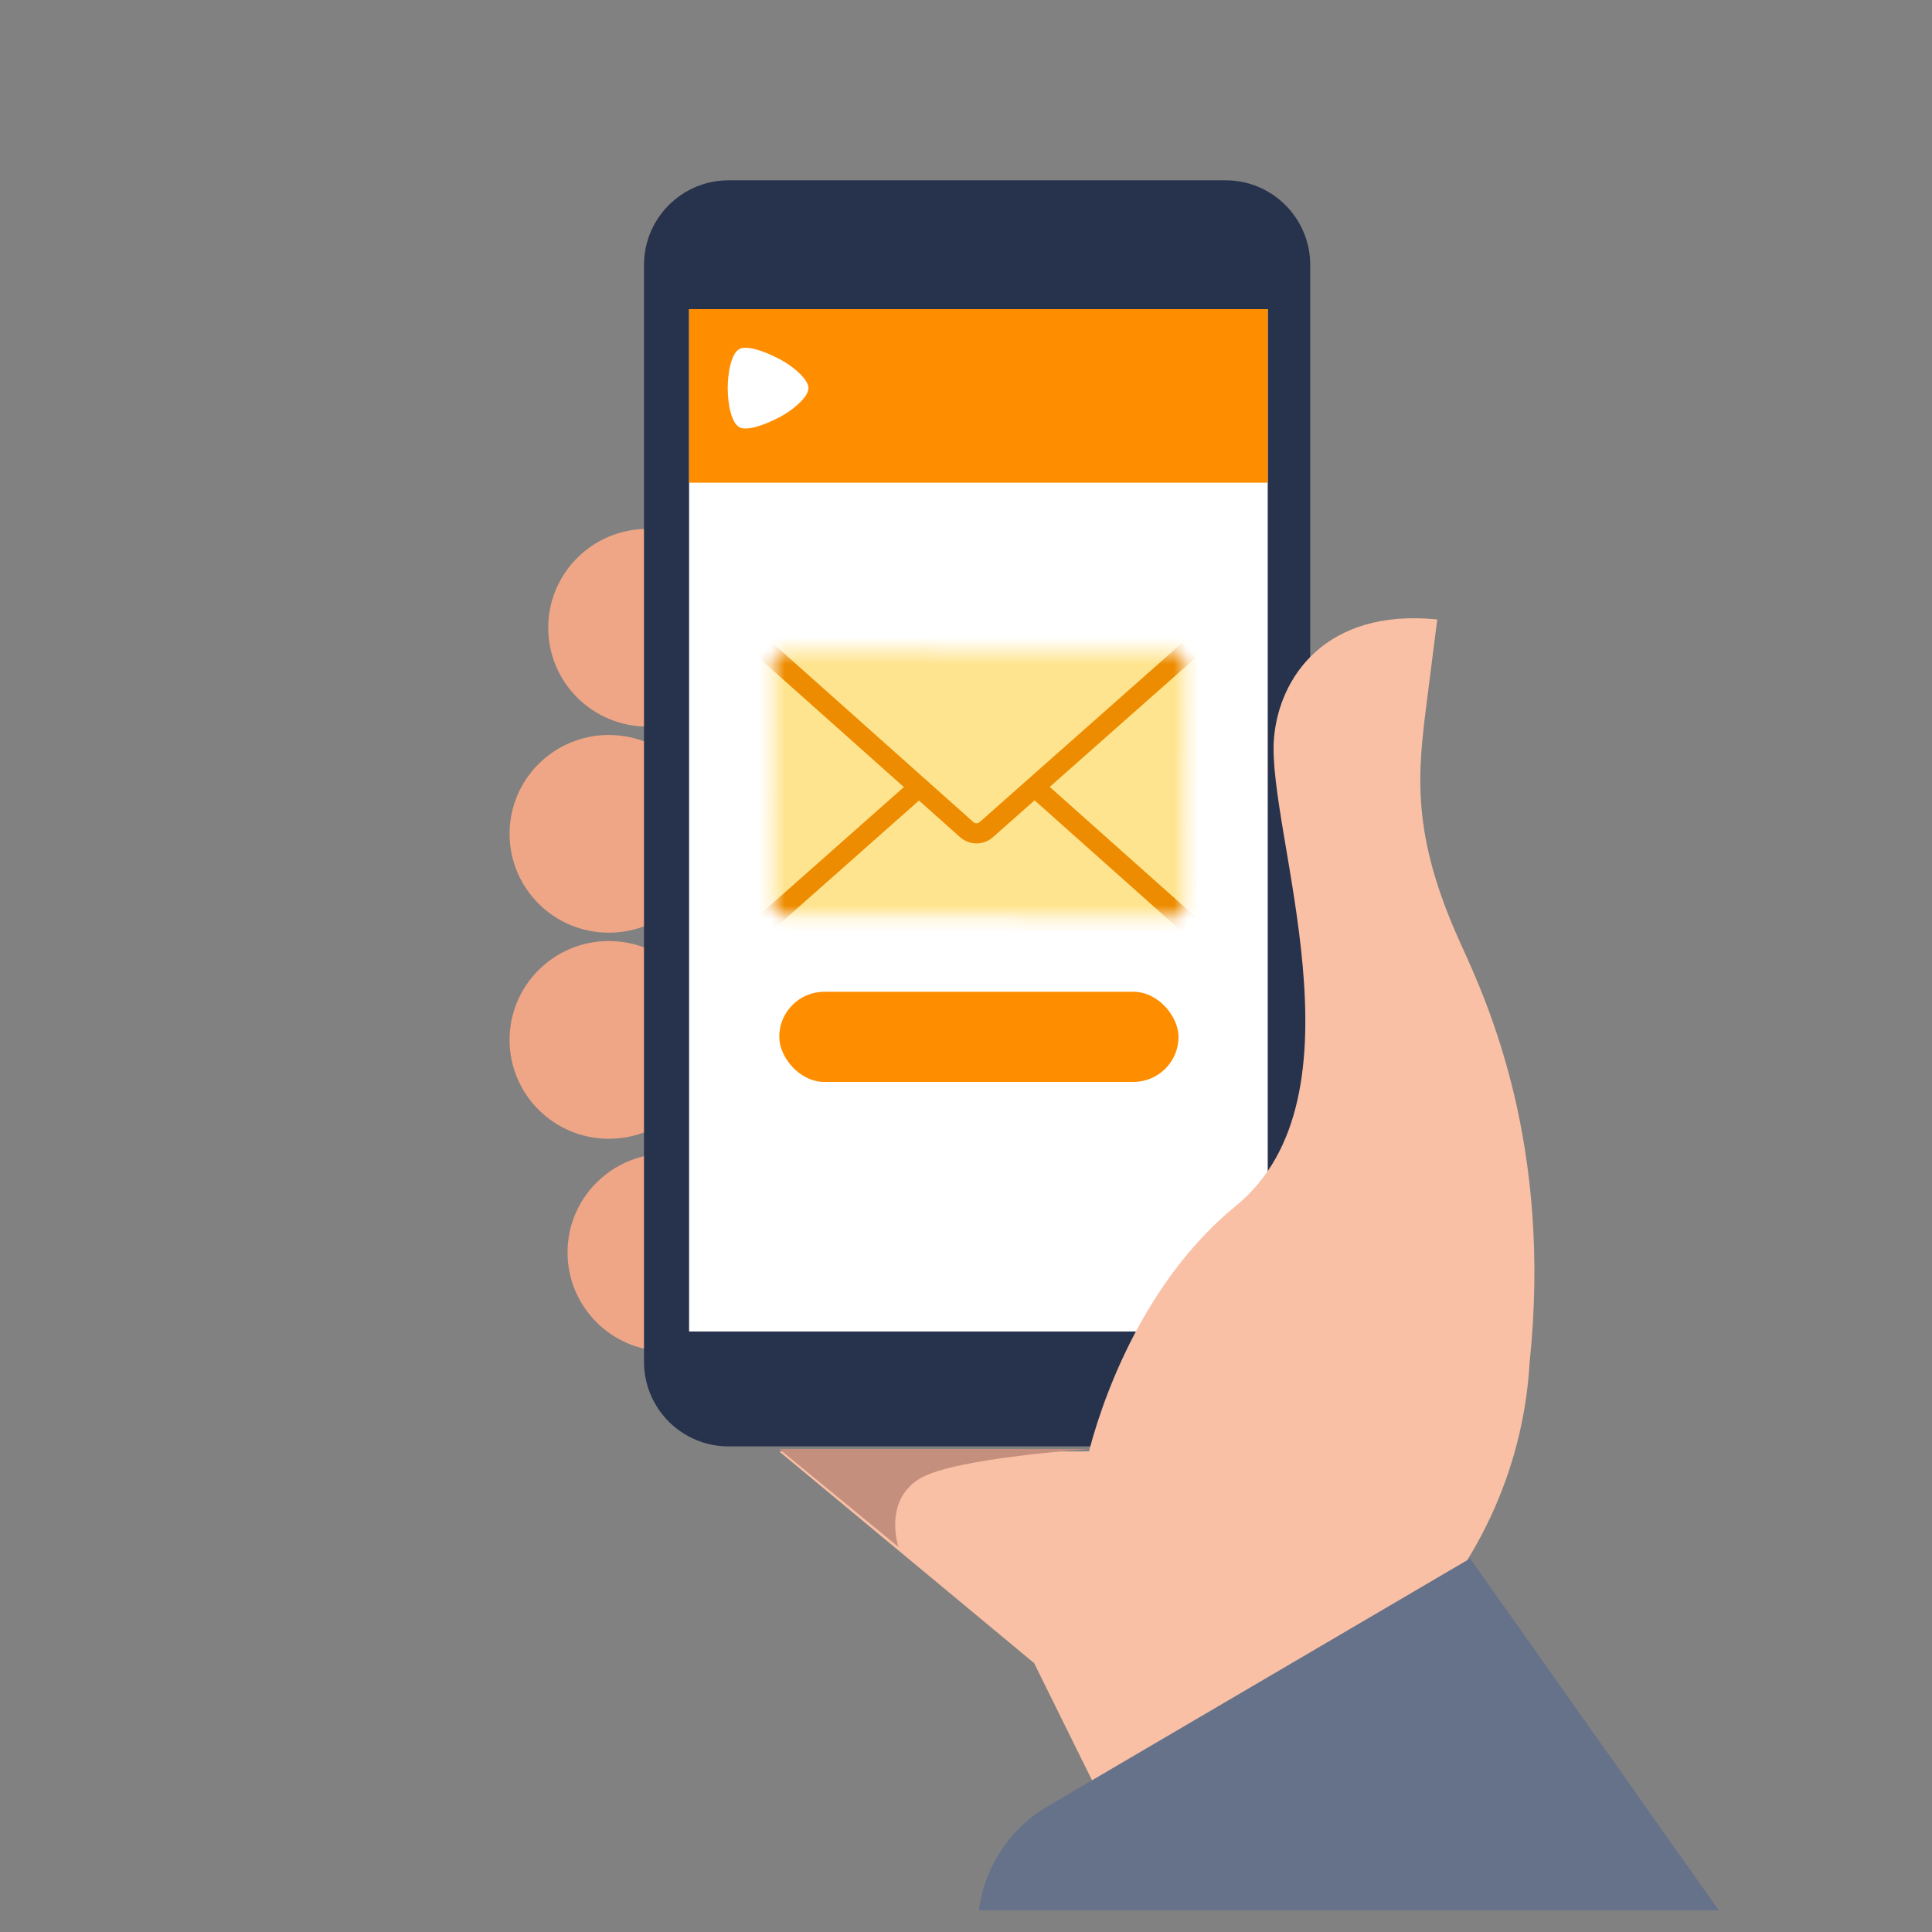 <svg width="144" height="144" viewBox="0 0 144 144" fill="none" xmlns="http://www.w3.org/2000/svg">
<rect x="0" y="0" width="144" height="144" fill="#808080" stroke="none"/>
<rect opacity="0.01" width="144" height="144" fill="white"/>
<path fill-rule="evenodd" clip-rule="evenodd" d="M54.762 46.788C54.762 50.361 51.851 53.256 48.261 53.256C44.672 53.256 41.762 50.361 41.762 46.788C41.762 43.216 44.672 40.32 48.261 40.32C51.851 40.32 54.762 43.216 54.762 46.788Z" fill="#EFA686"/>
<path fill-rule="evenodd" clip-rule="evenodd" d="M54.762 46.788C54.762 50.361 51.851 53.256 48.261 53.256C44.672 53.256 41.762 50.361 41.762 46.788C41.762 43.216 44.672 40.32 48.261 40.32C51.851 40.32 54.762 43.216 54.762 46.788Z" stroke="#EFA686" stroke-width="1.801"/>
<path fill-rule="evenodd" clip-rule="evenodd" d="M51.881 62.149C51.881 65.722 48.971 68.617 45.381 68.617C41.792 68.617 38.881 65.722 38.881 62.149C38.881 58.576 41.792 55.681 45.381 55.681C48.971 55.681 51.881 58.576 51.881 62.149Z" fill="#EFA686"/>
<path fill-rule="evenodd" clip-rule="evenodd" d="M51.881 62.149C51.881 65.722 48.971 68.617 45.381 68.617C41.792 68.617 38.881 65.722 38.881 62.149C38.881 58.576 41.792 55.681 45.381 55.681C48.971 55.681 51.881 58.576 51.881 62.149Z" stroke="#EFA686" stroke-width="1.801"/>
<path fill-rule="evenodd" clip-rule="evenodd" d="M51.881 77.508C51.881 81.08 48.971 83.977 45.381 83.977C41.792 83.977 38.881 81.08 38.881 77.508C38.881 73.936 41.792 71.04 45.381 71.04C48.971 71.04 51.881 73.936 51.881 77.508Z" fill="#EFA686"/>
<path fill-rule="evenodd" clip-rule="evenodd" d="M51.881 77.508C51.881 81.08 48.971 83.977 45.381 83.977C41.792 83.977 38.881 81.08 38.881 77.508C38.881 73.936 41.792 71.04 45.381 71.04C48.971 71.04 51.881 73.936 51.881 77.508Z" stroke="#EFA686" stroke-width="1.801"/>
<path fill-rule="evenodd" clip-rule="evenodd" d="M56.201 93.35C56.201 96.922 53.291 99.817 49.701 99.817C46.112 99.817 43.201 96.922 43.201 93.35C43.201 89.776 46.112 86.881 49.701 86.881C53.291 86.881 56.201 89.776 56.201 93.35Z" fill="#EFA686"/>
<path fill-rule="evenodd" clip-rule="evenodd" d="M56.201 93.35C56.201 96.922 53.291 99.817 49.701 99.817C46.112 99.817 43.201 96.922 43.201 93.35C43.201 89.776 46.112 86.881 49.701 86.881C53.291 86.881 56.201 89.776 56.201 93.35Z" stroke="#EFA686" stroke-width="1.801"/>
<path fill-rule="evenodd" clip-rule="evenodd" d="M54.303 107.806H91.354C94.835 107.806 97.657 104.981 97.657 101.496V19.751C97.657 16.266 94.835 13.44 91.354 13.44H54.303C50.822 13.44 48 16.266 48 19.751V101.496C48 104.981 50.822 107.806 54.303 107.806Z" fill="#27324C"/>
<path fill-rule="evenodd" clip-rule="evenodd" d="M51.361 99.242H94.489V23.04H51.361V99.242Z" fill="white"/>
<rect x="58.08" y="73.921" width="29.76" height="6.72" rx="3.36" fill="#FF8D00"/>
<mask id="mask0_4958_5654" style="mask-type:luminance" maskUnits="userSpaceOnUse" x="57" y="48" width="32" height="21">
<path fill-rule="evenodd" clip-rule="evenodd" d="M57.632 49.317L57.602 67.432C57.601 67.894 57.975 68.271 58.437 68.271L87.484 68.321C87.946 68.322 88.321 67.947 88.322 67.484L88.353 49.37C88.354 48.907 87.98 48.531 87.518 48.53L58.471 48.48C58.47 48.48 58.47 48.48 58.469 48.48C58.007 48.48 57.633 48.855 57.632 49.317Z" fill="white"/>
</mask>
<g mask="url(#mask0_4958_5654)">
<path fill-rule="evenodd" clip-rule="evenodd" d="M56.678 47.52L56.641 69.654L89.178 69.709L89.215 47.576L56.678 47.52Z" fill="#FFE48F"/>
<path fill-rule="evenodd" clip-rule="evenodd" d="M88.602 68.888L73.554 55.478C73.139 55.108 72.514 55.108 72.098 55.477L57.121 68.737" fill="#FFE48F"/>
<path d="M88.602 68.888L73.554 55.478C73.139 55.108 72.514 55.108 72.098 55.477L57.121 68.737" stroke="#ED8C00" stroke-width="1.499"/>
<path fill-rule="evenodd" clip-rule="evenodd" d="M88.602 48.48L73.509 61.839C73.093 62.207 72.468 62.206 72.053 61.835L57.121 48.524" fill="#FFE48F"/>
<path d="M88.602 48.48L73.509 61.839C73.093 62.207 72.468 62.206 72.053 61.835L57.121 48.524" stroke="#ED8C00" stroke-width="1.499"/>
</g>
<path fill-rule="evenodd" clip-rule="evenodd" d="M51.361 35.976H94.489V23.04H51.361V35.976Z" fill="#FF8D00"/>
<path fill-rule="evenodd" clip-rule="evenodd" d="M58.169 31.058C56.739 31.816 55.587 32.109 55.099 31.837C54.515 31.512 54.24 30.128 54.24 28.929C54.24 27.73 54.515 26.346 55.099 26.02C55.587 25.748 56.739 26.042 58.169 26.799C59.044 27.263 60.258 28.241 60.258 28.929C60.258 29.617 59.044 30.595 58.169 31.058Z" fill="white"/>
<path fill-rule="evenodd" clip-rule="evenodd" d="M108.468 117.651C110.762 114.329 112.385 110.621 113.274 106.731C113.66 105.04 113.904 103.321 114.007 101.586C115.711 85.359 110.911 74.809 108.901 70.409C105.121 62.138 105.665 57.645 106.359 52.194L107.125 46.171C98.789 45.329 95.311 50.508 94.953 55.062C94.412 61.955 102.158 81.695 92.092 89.9C85.92 94.932 82.575 102.799 81.163 108.182H58.08L77.075 123.956L85.76 141.528H123.824L108.468 117.651Z" fill="#F9C0A5"/>
<path fill-rule="evenodd" clip-rule="evenodd" d="M128.103 142.379L109.575 116.16L78.078 134.637C75.175 136.341 73.365 139.241 72.961 142.379H128.103Z" fill="#66728A"/>
<path fill-rule="evenodd" clip-rule="evenodd" d="M66.958 115.294L58.08 108H81.184C81.184 108 71.289 108.663 68.657 110.149C65.79 111.768 66.958 115.294 66.958 115.294Z" fill="#C58F7D"/>
</svg>
